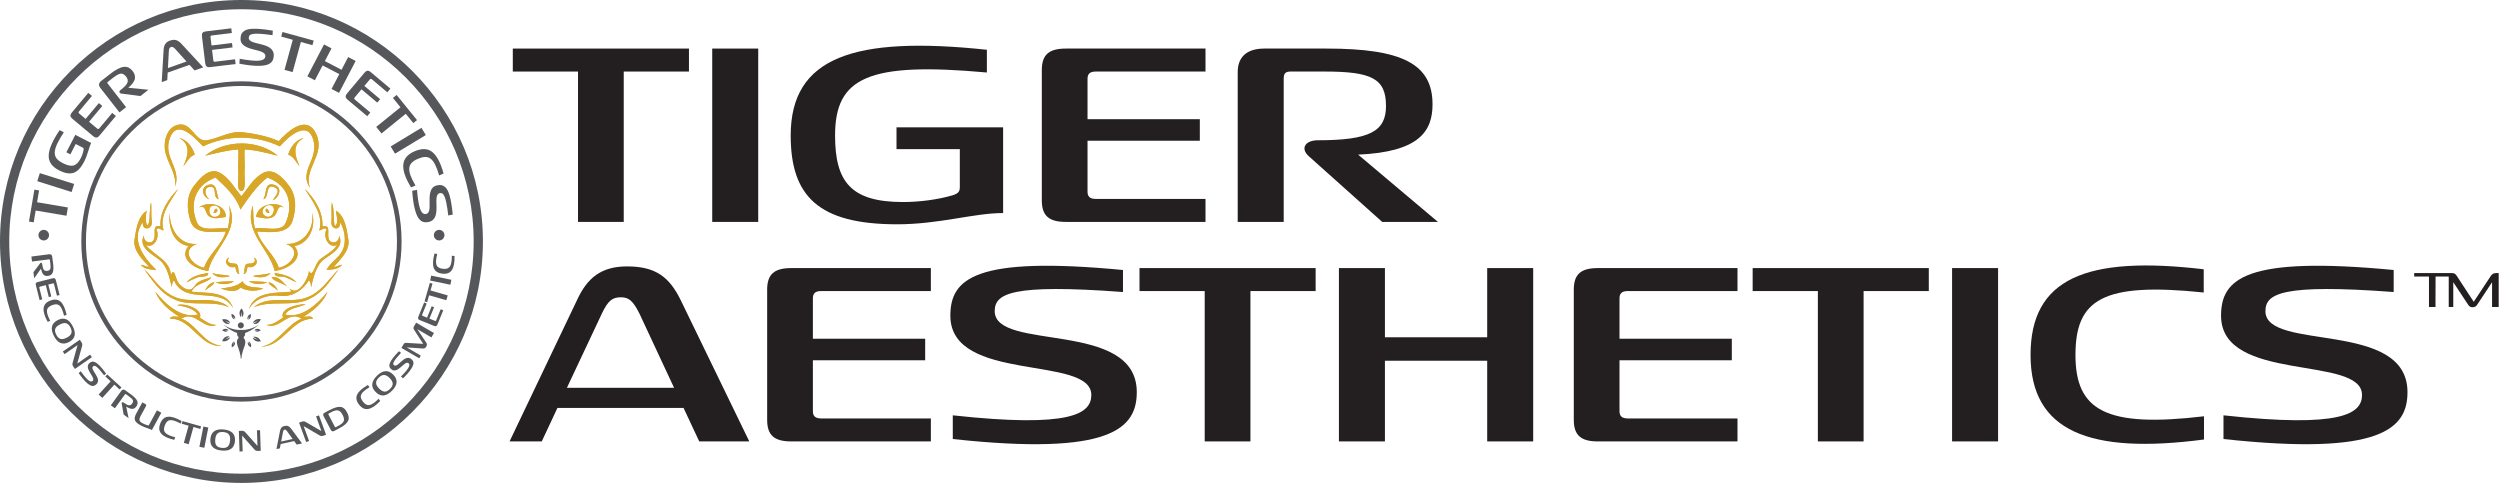 <?xml version="1.0" encoding="UTF-8"?>
<svg width="1161px" height="225px" viewBox="0 0 1161 225" version="1.1" xmlns="http://www.w3.org/2000/svg" xmlns:xlink="http://www.w3.org/1999/xlink">
    <title>tiger aesthetics logo - 'cosmetic' circle - dark</title>
    <g id="Page-1" stroke="none" stroke-width="1" fill="none" fill-rule="evenodd">
        <g id="tiger-aesthetics-logo---'cosmetic'-circle---dark">
            <polygon id="Fill-1" fill="#231F20" points="268.43 33.227 238.145 33.227 238.145 22.555 319.949 22.555 319.949 33.227 289.664 33.227 289.664 103.055 268.43 103.055"></polygon>
            <polygon id="Fill-2" fill="#231F20" points="330.758 22.555 352.117 22.555 352.117 103.055 330.758 103.055"></polygon>
            <path d="M367.199,62.914 C367.199,26.555 396.48,16.551 458.305,23.109 L458.305,33.672 C403.266,28.668 387.809,35.898 387.809,62.914 C387.809,84.375 395.098,93.824 419.348,93.824 C427.016,93.824 435.434,92.715 442.344,90.711 C445.109,89.82 445.738,88.934 445.738,86.82 L445.738,69.25 L416.332,69.25 L416.332,59.137 L465.844,59.137 L465.844,98.941 C452.145,98.941 436.312,104.164 416.586,104.164 C380.02,104.164 367.199,91.047 367.199,62.914" id="Fill-3" fill="#231F20"></path>
            <path d="M483.816,93.047 L483.816,32.562 C483.816,25.445 487.082,22.555 495,22.555 L559.84,22.555 L559.84,33.227 L508.824,33.227 C506.059,33.227 505.051,34.453 505.051,36.562 L505.051,55.355 L557.199,55.355 L557.199,65.359 L505.051,65.359 L505.051,89.043 C505.051,91.156 506.059,92.379 508.824,92.379 L559.84,92.379 L559.84,103.055 L495,103.055 C487.082,103.055 483.816,100.164 483.816,93.047" id="Fill-4" fill="#231F20"></path>
            <path d="M587.109,22.555 L616.133,22.555 C651.32,22.555 665.27,29.781 665.27,48.461 C665.27,61.023 658.984,70.586 630.715,71.809 L667.781,103.055 L641.898,103.055 L607.844,72.586 C603.695,68.918 606.211,65.137 611.988,65.137 C636.242,65.137 643.656,60.914 643.656,49.238 C643.656,36.453 636.996,33.227 615.133,33.227 L599.301,33.227 C596.66,33.227 596.156,34.453 596.156,36.562 L596.156,103.055 L574.793,103.055 L574.793,33.449 C574.793,26.445 579.066,22.555 587.109,22.555" id="Fill-5" fill="#231F20"></path>
            <path d="M313.035,180.09 L296.953,145.621 C293.938,139.617 291.926,138.059 288.41,138.059 C284.512,138.059 282.504,139.395 279.613,145.398 L263.277,180.09 L313.035,180.09 Z M291.176,123.715 C304.617,123.715 310.902,128.719 316.18,139.504 L347.969,204.996 L324.723,204.996 L317.434,189.43 L258.879,189.43 L251.59,204.996 L236.637,204.996 L268.055,139.172 C272.703,129.164 279.109,123.715 291.176,123.715 L291.176,123.715 Z" id="Fill-6" fill="#231F20"></path>
            <path d="M356.27,194.988 L356.27,134.5 C356.27,127.387 359.535,124.496 367.453,124.496 L432.293,124.496 L432.293,135.168 L381.277,135.168 C378.512,135.168 377.504,136.391 377.504,138.504 L377.504,157.297 L429.652,157.297 L429.652,167.301 L377.504,167.301 L377.504,190.984 C377.504,193.098 378.512,194.32 381.277,194.32 L432.293,194.32 L432.293,204.996 L367.453,204.996 C359.535,204.996 356.27,202.102 356.27,194.988" id="Fill-7" fill="#231F20"></path>
            <path d="M506.809,183.426 C506.809,164.746 441.344,178.086 441.344,146.621 C441.344,129.387 452.777,118.824 521.512,125.387 L521.512,135.613 C469.363,131.723 461.949,136.391 461.949,144.508 C461.949,163.41 527.922,148.289 527.922,182.09 C527.922,198.766 516.234,211.887 442.473,203.883 L442.473,192.875 C497.387,198.879 506.809,192.098 506.809,183.426" id="Fill-8" fill="#231F20"></path>
            <polygon id="Fill-9" fill="#231F20" points="559.465 135.168 529.184 135.168 529.184 124.496 610.984 124.496 610.984 135.168 580.703 135.168 580.703 204.996 559.465 204.996"></polygon>
            <polygon id="Fill-10" fill="#231F20" points="621.797 124.496 643.156 124.496 643.156 156.629 690.656 156.629 690.656 124.496 712.016 124.496 712.016 204.996 690.656 204.996 690.656 167.523 643.156 167.523 643.156 204.996 621.797 204.996"></polygon>
            <path d="M730.871,194.988 L730.871,134.5 C730.871,127.387 734.137,124.496 742.051,124.496 L806.891,124.496 L806.891,135.168 L755.875,135.168 C753.109,135.168 752.102,136.391 752.102,138.504 L752.102,157.297 L804.254,157.297 L804.254,167.301 L752.102,167.301 L752.102,190.984 C752.102,193.098 753.109,194.32 755.875,194.32 L806.891,194.32 L806.891,204.996 L742.051,204.996 C734.137,204.996 730.871,202.102 730.871,194.988" id="Fill-11" fill="#231F20"></path>
            <polygon id="Fill-12" fill="#231F20" points="844.215 135.168 813.934 135.168 813.934 124.496 895.734 124.496 895.734 135.168 865.453 135.168 865.453 204.996 844.215 204.996"></polygon>
            <polygon id="Fill-13" fill="#231F20" points="906.547 124.492 927.906 124.492 927.906 204.992 906.547 204.992"></polygon>
            <path d="M942.988,164.855 C942.988,129.387 968.625,118.602 1023.41,125.051 L1023.41,135.836 C976.414,130.945 963.848,139.059 963.848,164.855 C963.848,190.539 977.797,198.766 1023.539,193.32 L1023.539,204.105 C970.258,211.109 942.988,200.324 942.988,164.855" id="Fill-14" fill="#231F20"></path>
            <path d="M1096.922,183.426 C1096.922,164.746 1031.457,178.086 1031.457,146.621 C1031.457,129.387 1042.891,118.824 1111.625,125.387 L1111.625,135.613 C1059.477,131.723 1052.066,136.391 1052.066,144.508 C1052.066,163.41 1118.035,148.289 1118.035,182.09 C1118.035,198.766 1106.348,211.887 1032.586,203.883 L1032.586,192.875 C1087.5,198.879 1096.922,192.098 1096.922,183.426" id="Fill-15" fill="#231F20"></path>
            <path d="M1146.156,141.441 L1139.301,131.059 L1139.301,142.57 L1137.191,142.57 L1137.191,128.414 L1131.086,128.414 L1131.043,142.57 L1128.012,142.57 L1128.012,128.414 L1121.152,128.414 L1121.152,126.82 L1138.688,126.82 C1139.828,126.82 1140.312,127.207 1140.883,128.062 L1148.793,140.156 L1156.789,128.062 C1157.402,127.168 1158.152,126.82 1159.25,126.82 L1160.391,126.82 L1160.391,142.57 L1157.316,142.57 L1157.316,131.059 L1150.461,141.441 C1149.891,142.336 1149.23,142.684 1148.266,142.684 C1147.254,142.684 1146.73,142.336 1146.156,141.441" id="Fill-16" fill="#231F20"></path>
            <path d="M111.871,147.332 C111.871,147.332 110.27,145.422 112.125,143.223 C112.125,143.223 114.141,145.336 112.355,147.332 L112.164,144.754 L111.871,147.332 Z" id="Fill-17" fill="#55575A"></path>
            <path d="M106.695,150.445 C106.695,150.445 104.27,151.023 103.133,148.379 C103.133,148.379 105.926,147.516 106.914,150.008 L104.523,149.027 L106.695,150.445 Z" id="Fill-18" fill="#55575A"></path>
            <path d="M106.875,156.645 C106.875,156.645 106,158.98 103.176,158.445 C103.176,158.445 104.016,155.648 106.633,156.223 L104.488,157.66 L106.875,156.645 Z" id="Fill-19" fill="#55575A"></path>
            <path d="M117.383,149.996 C117.383,149.996 118.266,147.66 121.086,148.207 C121.086,148.207 120.234,150.996 117.617,150.418 L119.77,148.988 L117.383,149.996 Z" id="Fill-20" fill="#55575A"></path>
            <path d="M117.555,156.422 C117.555,156.422 119.977,155.828 121.129,158.465 C121.129,158.465 118.344,159.344 117.34,156.855 L119.738,157.82 L117.555,156.422 Z" id="Fill-21" fill="#55575A"></path>
            <path d="M114.91,148.348 C114.91,148.348 114.512,146.609 116.406,145.812 C116.406,145.812 117.008,147.816 115.223,148.508 L115.934,146.801 L114.91,148.348 Z" id="Fill-22" fill="#55575A"></path>
            <path d="M108.887,148.359 C108.887,148.359 107.207,147.762 107.551,145.738 C107.551,145.738 109.562,146.301 109.188,148.18 L108.129,146.668 L108.887,148.359 Z" id="Fill-23" fill="#55575A"></path>
            <path d="M118.148,153.164 C118.148,153.164 119.52,152.016 121.09,153.344 C121.09,153.344 119.578,154.789 118.148,153.508 L119.992,153.371 L118.148,153.164 Z" id="Fill-24" fill="#55575A"></path>
            <path d="M106.109,153.164 C106.109,153.164 104.742,152.016 103.172,153.344 C103.172,153.344 104.684,154.789 106.109,153.508 L104.27,153.371 L106.109,153.164 Z" id="Fill-25" fill="#55575A"></path>
            <path d="M115.469,158.543 C115.469,158.543 117.078,159.316 116.512,161.293 C116.512,161.293 114.578,160.512 115.152,158.684 L116.039,160.305 L115.469,158.543 Z" id="Fill-26" fill="#55575A"></path>
            <path d="M108.738,158.543 C108.738,158.543 107.133,159.316 107.695,161.293 C107.695,161.293 109.633,160.512 109.055,158.684 L108.168,160.305 L108.738,158.543 Z" id="Fill-27" fill="#55575A"></path>
            <path d="M113.25,151.109 C113.25,151.887 112.617,152.512 111.844,152.512 C111.066,152.512 110.438,151.887 110.438,151.109 C110.438,150.328 111.066,149.703 111.844,149.703 C112.617,149.703 113.25,150.328 113.25,151.109" id="Fill-28" fill="#55575A"></path>
            <path d="M113.25,157.133 C113.113,157 113.25,156.363 113.25,156.363 C114.09,155.863 113.789,154.648 113.789,154.648 C117.195,153.488 120.195,150.793 120.195,150.793 C115.789,153.695 111.969,153.195 111.969,153.195 C111.969,153.195 108.148,153.695 103.742,150.793 C103.742,150.793 106.742,153.488 110.148,154.648 C110.148,154.648 109.852,155.863 110.691,156.363 C110.691,156.363 110.828,157 110.691,157.133 C110.555,157.27 109.234,158.188 110.691,161.594 C110.691,161.594 111.84,164.594 111.777,166.484 L112.16,166.484 C112.098,164.594 113.25,161.594 113.25,161.594 C114.707,158.188 113.383,157.27 113.25,157.133" id="Fill-29" fill="#55575A"></path>
            <path d="M112.133,186.504 C71.125,186.504 37.766,153.141 37.766,112.137 C37.766,71.129 71.125,37.766 112.133,37.766 C153.137,37.766 186.5,71.129 186.5,112.137 C186.5,153.141 153.137,186.504 112.133,186.504 M112.133,39.914 C72.309,39.914 39.91,72.312 39.91,112.137 C39.91,151.961 72.309,184.355 112.133,184.355 C151.957,184.355 184.355,151.961 184.355,112.137 C184.355,72.312 151.957,39.914 112.133,39.914" id="Fill-30" fill="#55575A"></path>
            <polygon id="Fill-31" fill="#55575A" points="30.867 100.191 16.57 97.766 15.641 103.246 13.457 102.879 15.973 88.062 18.156 88.43 17.223 93.918 31.52 96.348"></polygon>
            <polygon id="Fill-32" fill="#55575A" points="33.254 89.176 17.312 84.141 18.496 80.402 34.434 85.438"></polygon>
            <path d="M34.141,80.266 C32.305,80.852 30.039,80.465 27.391,79.105 C24.082,77.406 22.496,75.086 22.613,72.133 C22.727,69.184 24.422,65.277 27.688,60.438 L29.637,61.441 C24.07,69.949 24.129,73.172 29.121,75.738 C31.152,76.781 32.82,77.172 34.094,76.867 C35.367,76.559 36.484,75.445 37.477,73.516 C38.164,72.18 38.625,70.832 38.832,69.465 C38.891,68.945 38.809,68.746 38.398,68.539 L35.156,66.871 L32.688,71.676 L30.816,70.715 L34.973,62.625 L42.324,66.402 C41.984,67.062 41.531,68.355 40.941,70.312 C40.332,72.254 39.746,73.797 39.156,74.949 C37.648,77.887 35.984,79.652 34.141,80.266" id="Fill-33" fill="#55575A"></path>
            <path d="M46.176,62.992 C45.242,64.109 44.398,64.184 43.266,63.234 L33.629,55.176 C32.5,54.23 32.426,53.383 33.355,52.266 L41,43.129 L42.699,44.551 L36.688,51.738 C36.391,52.094 36.418,52.422 36.77,52.715 L39.766,55.219 L45.914,47.871 L47.508,49.203 L41.359,56.555 L45.129,59.711 C45.484,60.008 45.812,59.977 46.105,59.621 L52.121,52.434 L53.82,53.855 L46.176,62.992 Z" id="Fill-34" fill="#55575A"></path>
            <path d="M55.469,52.195 L46.582,40.793 C45.688,39.648 45.809,38.527 46.973,37.617 L51.18,34.34 C53.727,32.355 55.805,31.262 57.41,31.062 C59.016,30.832 60.414,31.5 61.609,33.031 C62.473,34.141 62.812,35.105 62.672,36.387 C62.516,37.648 61.496,39.117 59.582,40.762 L68.945,41.684 L65.191,44.613 L56.367,43.469 C55.316,43.324 55.16,42.449 56.016,41.781 C57.746,40.434 58.805,39.312 59.164,38.418 C59.539,37.512 59.324,36.566 58.574,35.602 C57.766,34.562 56.934,34.102 56.082,34.203 C55.23,34.281 54,34.949 52.398,36.203 L50.105,37.992 C49.738,38.273 49.777,38.508 50.074,38.895 L58.562,49.781 L55.469,52.195 Z" id="Fill-35" fill="#55575A"></path>
            <path d="M90.352,32.715 L88.008,30.121 L77.871,33.711 L77.688,37.203 L75.098,38.121 L75.973,23.312 C76.09,20.941 76.902,19.578 78.906,18.867 C81.168,18.066 82.594,18.562 84.328,20.426 L94.375,31.289 L90.352,32.715 Z M77.984,31.613 L86.598,28.559 L81.422,22.801 C80.492,21.836 80.027,21.633 79.418,21.844 C78.723,22.094 78.504,22.516 78.406,23.82 L77.984,31.613 Z" id="Fill-36" fill="#55575A"></path>
            <path d="M97.59,31.168 C96.148,31.344 95.48,30.82 95.301,29.355 L93.785,16.887 C93.605,15.418 94.129,14.75 95.574,14.574 L107.398,13.137 L107.668,15.34 L98.359,16.469 C97.906,16.523 97.703,16.781 97.758,17.238 L98.227,21.117 L107.742,19.957 L107.992,22.023 L98.48,23.176 L99.07,28.059 C99.129,28.52 99.387,28.723 99.844,28.66 L109.148,27.531 L109.418,29.73 L97.59,31.168 Z" id="Fill-37" fill="#55575A"></path>
            <path d="M111.316,27.293 C115.184,28.027 118.102,28.277 119.797,28.199 C122.465,28.07 123.172,27.164 123.238,26.082 C123.344,24.469 121.188,23.801 118.68,23.223 C115.355,22.367 111.457,21.406 111.715,17.695 C111.816,16.129 112.199,15.156 113.48,14.312 C115.34,13.09 119.184,13.008 126.695,14.223 L126.562,16.344 C117.051,14.953 115.629,15.789 115.523,17.496 C115.277,21.414 127.574,19.02 127.129,26.051 C126.973,27.82 126.418,29.219 124.098,30.066 C121.879,30.781 117.848,30.875 111.176,29.578 L111.316,27.293 Z" id="Fill-38" fill="#55575A"></path>
            <polygon id="Fill-39" fill="#55575A" points="132.125 32.457 135.965 18.477 130.598 17 131.188 14.863 145.68 18.848 145.094 20.984 139.727 19.508 135.887 33.488"></polygon>
            <polygon id="Fill-40" fill="#55575A" points="142.742 35.465 150.473 20.645 153.953 22.461 150.871 28.375 158.605 32.414 161.688 26.496 165.168 28.312 157.438 43.133 153.961 41.316 157.559 34.418 149.824 30.383 146.223 37.281"></polygon>
            <path d="M161.422,46.293 C160.312,45.355 160.238,44.512 161.188,43.379 L169.273,33.766 C170.223,32.633 171.07,32.562 172.18,33.496 L181.297,41.164 L179.871,42.863 L172.699,36.828 C172.344,36.531 172.02,36.559 171.723,36.914 L169.211,39.898 L176.543,46.066 L175.207,47.656 L167.875,41.488 L164.707,45.254 C164.414,45.605 164.441,45.934 164.793,46.23 L171.969,52.262 L170.539,53.957 L161.422,46.293 Z" id="Fill-41" fill="#55575A"></path>
            <polygon id="Fill-42" fill="#55575A" points="174.715 58.941 185.977 49.816 182.473 45.492 184.195 44.098 193.66 55.773 191.938 57.168 188.434 52.844 177.172 61.973"></polygon>
            <polygon id="Fill-43" fill="#55575A" points="181.414 68.012 195.719 59.355 197.75 62.715 183.445 71.367"></polygon>
            <path d="M190.895,87.027 C185.641,78.426 185.965,73.043 192.617,70.219 C195.957,68.805 198.691,68.922 200.785,70.617 C202.887,72.312 204.625,75.637 206,80.594 L203.938,81.469 C201.5,73.125 199.047,71.656 194.113,73.746 C189.184,75.844 188.664,78.871 192.957,86.152 L190.895,87.027 Z" id="Fill-44" fill="#55575A"></path>
            <path d="M193.664,88.16 C193.949,92.078 194.461,94.973 194.969,96.586 C195.785,99.133 196.844,99.578 197.906,99.367 C199.492,99.051 199.578,96.797 199.492,94.227 C199.465,90.793 199.391,86.781 203.039,86.074 C204.578,85.766 205.617,85.891 206.762,86.91 C208.426,88.387 209.492,92.082 210.254,99.652 L208.168,100.07 C207.059,90.52 205.887,89.367 204.211,89.699 C200.367,90.469 205.844,101.738 198.934,103.117 C197.184,103.422 195.691,103.25 194.273,101.223 C193.008,99.266 191.883,95.395 191.418,88.609 L193.664,88.16 Z" id="Fill-45" fill="#55575A"></path>
            <path d="M112.133,224.27 C50.301,224.27 0,173.965 0,112.137 C0,50.305 50.301,0 112.133,0 C173.961,0 224.266,50.305 224.266,112.137 C224.266,173.965 173.961,224.27 112.133,224.27 M112.133,4.297 C52.672,4.297 4.293,52.676 4.293,112.137 C4.293,171.598 52.672,219.973 112.133,219.973 C171.594,219.973 219.973,171.598 219.973,112.137 C219.973,52.676 171.594,4.297 112.133,4.297" id="Fill-46" fill="#55575A"></path>
            <path d="M22.008,107.418 C22.996,108.348 23.043,109.902 22.113,110.891 C21.18,111.883 19.621,111.93 18.633,110.996 C17.648,110.062 17.602,108.508 18.527,107.52 C19.461,106.531 21.02,106.484 22.008,107.418" id="Fill-47" fill="#55575A"></path>
            <path d="M202.254,107.418 C201.266,108.348 201.223,109.902 202.148,110.891 C203.082,111.883 204.641,111.93 205.629,110.996 C206.617,110.062 206.664,108.508 205.73,107.52 C204.801,106.531 203.242,106.484 202.254,107.418" id="Fill-48" fill="#55575A"></path>
            <path d="M143.949,87.25 C140.832,78.387 151.141,71.988 146.984,62.52 C142.836,53.039 134.246,60.27 129.484,65.555 C124.266,63.207 118.102,62.055 112.465,61.383 C106.828,60.719 101,64.523 95.852,65.172 C93.301,65.496 91.617,63.5 89.852,61.496 C88.051,59.453 86.172,57.414 83.203,57.84 C77.336,58.695 75.52,66.156 76.945,71.336 C78.363,76.52 82.176,81.469 81.277,86.766 C84.449,78.184 75.516,73.047 78.879,64.121 C82.242,55.191 89.867,63.328 94.293,67.965 C105.504,62.57 118.762,62.625 129.969,67.965 C134.387,62.918 142.855,55.746 145.5,64.969 C148.148,74.188 138.602,79.359 143.949,87.25" id="Fill-49" fill="#D9A728"></path>
            <path d="M90.438,71.82 C89.473,68.473 86.824,64.746 83.203,64.109 C88.773,66.918 87.336,72.641 85.133,77.125 C86.82,75.48 87.824,72.637 90.438,71.82" id="Fill-50" fill="#D9A728"></path>
            <path d="M141.059,64.109 C137.441,64.73 134.801,68.473 133.824,71.82 C136.41,72.617 137.457,75.457 139.129,77.125 C136.945,72.617 135.453,66.957 141.059,64.109" id="Fill-51" fill="#D9A728"></path>
            <path d="M129.004,72.305 C119.684,64.684 104.695,64.766 95.258,72.305 C100.375,71.199 105.363,69.676 110.684,69.41 C110.898,71.895 110.402,77.887 110.684,80.02 C110.969,82.148 109.512,88.75 112.09,88.656 C114.672,88.559 113.316,81.641 113.578,79.535 C113.836,77.434 113.379,71.828 113.578,69.41 C118.918,69.625 123.941,71.098 129.004,72.305" id="Fill-52" fill="#D9A728"></path>
            <path d="M112.133,91.105 C109.012,87.652 106.484,82.418 101.887,80.137 C97.281,77.859 93.066,82.27 89.832,86.648 C86.609,91.027 86.539,97.191 88.613,103.055 C90.688,108.91 98.887,107.758 104.898,107.496 C103.023,113.887 96.742,118.168 94.773,124.371 C89.262,123.32 83.66,116.184 91.402,113.281 C83.242,113.91 78.609,106.156 78.867,98.82 C78.016,105.332 80.387,113.07 87.543,114.246 C82.453,120.465 91.438,125.336 96.703,125.816 C98.93,115.652 111.852,107.277 106.348,95.445 C107.242,98.996 106.441,102.551 105.863,106.051 C104.52,105.871 102.836,105.977 101.094,106.086 C97.156,106.328 92.914,106.566 91.555,103.484 C89.598,99.039 89.328,94.043 91.258,89.996 C93.18,85.941 96.285,83.977 100.078,82.426 C104.641,86.637 109.836,91.395 111.648,97.371 C114.945,92.527 119.004,86.441 124.184,82.426 C127.992,83.918 131.391,86.238 133.191,90.289 C135,94.34 134.582,99.605 132.523,103.785 C131.145,106.594 127.16,106.336 123.406,106.074 C121.57,105.945 119.793,105.82 118.398,106.051 C117.449,102.609 117.715,98.562 117.434,95.445 C113.051,107.719 125.129,115.551 127.559,125.816 C132.84,125.324 141.805,120.477 136.719,114.246 C143.68,113.199 146.863,104.883 144.914,98.82 C146.203,106.598 140.621,113.746 132.859,113.281 C140.559,116.156 135.059,123.32 129.488,124.371 C127.535,118.203 121.238,113.883 119.363,107.496 C125.535,107.914 133.793,108.781 135.789,102.711 C137.781,96.637 137.598,90.801 134.27,86.324 C130.941,81.848 126.652,77.887 122.109,80.355 C117.562,82.824 115.246,87.387 112.133,91.105" id="Fill-53" fill="#D9A728"></path>
            <path d="M101.523,92.551 C100.445,89.781 100.879,84.562 96.742,85.84 C92.602,87.113 94.27,91.621 97.188,92.551 C95.195,91.02 94.23,87 97.664,86.77 C101.098,86.543 98.52,91.66 101.523,92.551" id="Fill-54" fill="#D9A728"></path>
            <path d="M126.594,93.035 C129.508,91.969 131.637,86.949 127.113,85.766 C122.59,84.59 124.039,90.059 122.254,92.551 C125.191,92.031 123.035,85.48 127.035,86.805 C131.035,88.133 127.742,91.223 126.594,93.035" id="Fill-55" fill="#D9A728"></path>
            <path d="M82.723,87.73 C78.262,92.332 74.094,98.289 74.527,105.086 C70.445,104.25 72.414,108.059 71.617,110.855 C70.824,113.664 66.656,112.941 66.812,109.426 C64.242,114.469 69.727,117.562 73.684,120.395 C77.641,123.223 78.793,129.336 79.828,133.531 C79.738,132.324 80.07,130.965 80.793,130.156 C85.949,142.195 102.453,132.301 108.273,143.172 C105.59,134.855 95.848,136.285 88.988,135.457 C90.441,131.352 96.66,131.566 98.148,128.711 C95.344,129.871 92.27,129.879 90.293,132.906 C88.32,135.926 85.43,134.098 83.324,131.965 C81.223,129.828 81.254,123.625 79.348,127.746 C79,120.691 71.273,118.543 67.777,113.766 C71.809,115.641 74.422,109.668 72.598,106.531 C73.844,105.344 74.777,106.895 75.973,107.016 C73.762,99.688 79.348,93.477 82.723,87.73" id="Fill-56" fill="#D9A728"></path>
            <path d="M149.734,105.086 C150.121,98.375 145.953,91.941 141.539,87.73 C145.129,93.453 150.363,99.758 148.289,107.016 C149.496,106.996 150.438,105.242 151.664,106.531 C149.836,109.664 152.465,115.637 156.484,113.766 C154.914,116.629 151.152,118.41 148.648,120.395 C146.152,122.379 145.367,129.391 143.469,125.816 C143.508,128.406 139.727,135.695 136.273,134.938 C132.824,134.18 130.684,127.809 126.113,128.711 C127.633,131.59 133.797,131.336 135.273,135.461 C127.984,136.16 118.359,135.102 115.504,143.656 C118.277,138.637 124.25,136.688 129.969,137.387 C135.688,138.086 140.676,134.777 143.469,130.156 C144.266,130.926 144.469,132.352 144.43,133.531 C145.449,129.293 146.73,122.93 150.82,120.152 C154.906,117.375 159.879,114.41 157.449,109.426 C157.672,113.254 152.934,113.539 152.523,110.496 C152.105,107.453 153.555,104.43 149.734,105.086" id="Fill-57" fill="#D9A728"></path>
            <path d="M69.707,97.371 C69.594,99.414 69.805,101.438 69.223,103.156 C67.754,107.824 67.27,99.465 68.262,97.855 C64.098,100.25 63.215,106.418 62.473,111.355 C61.738,116.285 66.117,120.496 69.223,123.891 C67.812,123.992 66.703,123.055 65.367,122.926 C66.906,125.062 70.09,125.191 72.598,125.336 C66.59,119.574 60.453,111.242 66.332,103.156 C65.926,107.695 70.965,106.367 70.512,103 C70.051,99.641 70.457,96.891 70.188,93.996 C69.762,95.117 69.773,96.152 69.707,97.371" id="Fill-58" fill="#D9A728"></path>
            <path d="M154.074,94 C153.777,96.926 154.148,99.984 153.914,103.316 C153.684,106.641 158.285,107.375 157.93,103.156 C160.184,106.812 160.992,112.441 159.039,116.32 C157.09,120.199 153.324,121.836 151.664,125.336 C154.195,125.191 157.336,125.059 158.895,122.926 C157.535,123.043 156.441,124.004 155.039,123.887 C158.043,120.469 162.547,116.293 161.789,111.355 C161.027,106.418 160.172,100.238 156,97.855 C156.16,100.062 157.551,103.465 155.52,105.086 C154.488,101.547 155.5,97.438 154.074,94" id="Fill-59" fill="#D9A728"></path>
            <path d="M104.898,100.746 C104.996,94.609 96.062,93.312 92.363,96.41 C95.984,94.723 94.898,99.184 97.332,100.598 C99.77,102.012 102.309,101.062 104.898,100.746 M99.113,95.445 C102.191,95.082 103.91,99.664 100.449,100.633 C96.992,101.609 95.941,95.82 99.113,95.445" id="Fill-60" fill="#D9A728"></path>
            <path d="M131.898,96.41 C127.871,93.195 119.746,94.824 118.879,100.746 C121.625,100.965 124.461,102.211 126.953,100.625 C129.449,99.043 128.238,94.789 131.898,96.41 M126.113,95.445 C128.617,96.586 126.398,102.219 123.184,100.301 C119.965,98.379 123.496,94.254 126.113,95.445" id="Fill-61" fill="#D9A728"></path>
            <path d="M100.562,96.891 C99.504,97.031 99.66,97.957 99.113,98.82 C100.324,99.203 101.66,97.91 100.562,96.891" id="Fill-62" fill="#D9A728"></path>
            <path d="M125.148,98.82 C124.66,97.879 124.645,97.027 123.703,96.891 C122.699,97.934 123.875,99.207 125.148,98.82" id="Fill-63" fill="#D9A728"></path>
            <path d="M69.223,103.156 C69.805,101.438 69.594,99.414 69.707,97.375 C69.449,98.938 69.559,101.352 69.223,103.156" id="Fill-64" fill="#D9A728"></path>
            <path d="M106.348,119.551 C103.164,121.355 106.266,125.09 109.238,123.887 C109.66,125.031 109.66,127.176 111.168,127.262 C110.371,126.223 111.223,122.648 109.238,122.441 C107.258,122.234 104.801,122.344 106.348,119.551" id="Fill-65" fill="#D9A728"></path>
            <path d="M115.023,123.887 C118,125.059 121.098,121.375 117.918,119.551 C119.379,122.262 117.094,122.328 115.062,122.48 C113.031,122.629 113.895,126.195 113.094,127.262 C114.676,127.176 114.559,125.008 115.023,123.887" id="Fill-66" fill="#D9A728"></path>
            <path d="M106.348,142.691 C102.555,139.258 97.363,139.301 92.223,139.344 C88.727,139.375 85.25,139.402 82.254,138.344 C74.844,135.715 71.996,129.789 66.812,124.852 C71.27,130.844 74.422,136.301 81.723,139.352 C89.023,142.402 98.91,139.34 106.348,142.691" id="Fill-67" fill="#D9A728"></path>
            <path d="M157.449,124.852 C152.383,129.832 149.098,136.047 141.645,138.457 C138.691,139.414 135.352,139.383 131.996,139.348 C126.895,139.293 121.754,139.238 117.914,142.691 C125.383,139.34 135.617,142.445 142.875,139.203 C150.129,135.965 152.934,130.863 157.449,124.852" id="Fill-68" fill="#D9A728"></path>
            <path d="M96.703,126.781 C93.094,127.316 89.055,128.23 86.578,131.121 C88.188,130.332 89.891,129.59 91.559,128.867 C93.223,128.145 96.766,129.051 96.703,126.781" id="Fill-69" fill="#D9A728"></path>
            <path d="M106.828,128.227 C104.414,127.418 101.18,127.789 98.633,126.781 C100.395,129.254 104.211,129.016 106.828,128.227" id="Fill-70" fill="#D9A728"></path>
            <path d="M125.629,126.781 C123.043,127.766 119.902,127.445 117.434,128.227 C120.07,129.012 123.844,129.254 125.629,126.781" id="Fill-71" fill="#D9A728"></path>
            <path d="M137.684,131.121 C135.234,128.234 131.141,127.316 127.559,126.781 C127.496,129.156 131.078,128.07 132.758,128.812 C134.426,129.566 136.059,130.375 137.684,131.121" id="Fill-72" fill="#D9A728"></path>
            <path d="M108.758,130.637 C106.316,130.676 102.691,130.672 100.078,131.121 C102.973,132.305 106.105,132.211 108.758,130.637" id="Fill-73" fill="#D9A728"></path>
            <path d="M124.184,131.121 C121.598,130.633 117.957,130.715 115.504,130.637 C118.164,132.203 121.309,132.316 124.184,131.121" id="Fill-74" fill="#D9A728"></path>
            <path d="M112.613,130.637 C109.832,133.316 105.906,133.477 102.488,134.012 C105.234,134.816 109.527,136.219 111.648,133.531 C114.848,135.281 118.879,135.48 122.254,134.012 C119.246,133.016 114.574,134.238 112.613,130.637" id="Fill-75" fill="#D9A728"></path>
            <path d="M99.598,131.121 C97.652,131.129 95.855,133.309 95.258,134.977 C96.543,133.559 98.953,132.781 99.598,131.121" id="Fill-76" fill="#D9A728"></path>
            <path d="M129.004,134.977 C128.441,133.309 126.594,131.145 124.664,131.121 C125.305,132.844 127.703,133.484 129.004,134.977" id="Fill-77" fill="#D9A728"></path>
            <path d="M91.883,146.066 C84.109,148.086 76.73,141.16 72.117,135.457 C74.18,140.594 78.75,144.258 83.203,147.027 C81.801,147.305 79.574,146.305 78.867,147.992 C88.977,147.676 92.922,161.633 102.973,160.527 C94.594,160.098 91.289,150.359 84.168,147.992 C90.652,143.875 94.348,153.445 100.562,150.887 C97.566,150.953 95.211,149.086 92.848,147.512 C94.387,143.539 85.617,140.461 82.242,141.727 C85.66,142.348 89.695,143.008 91.883,146.066" id="Fill-78" fill="#D9A728"></path>
            <path d="M152.145,135.457 C147.562,141.148 140.113,148.094 132.379,146.066 C134.469,142.715 139.035,142.836 142.02,141.242 C138.223,141.246 129.758,143.16 131.414,147.512 C129.07,149.062 126.676,150.973 123.699,150.887 C129.848,153.441 133.785,143.852 140.094,147.992 C133.105,150.66 129.27,159.672 121.289,161.008 C131.715,160.812 135.176,148.008 145.395,147.992 C144.711,146.289 142.461,147.297 141.059,147.027 C145.492,144.262 150.078,140.613 152.145,135.457" id="Fill-79" fill="#D9A728"></path>
            <path d="M143.949,87.25 C140.832,78.387 151.141,71.988 146.984,62.52 C142.836,53.039 134.246,60.27 129.484,65.555 C124.266,63.207 118.102,62.055 112.465,61.383 C106.828,60.719 101,64.523 95.852,65.172 C93.301,65.496 91.617,63.5 89.852,61.496 C88.051,59.453 86.172,57.414 83.203,57.84 C77.336,58.695 75.52,66.156 76.945,71.336 C78.363,76.52 82.176,81.469 81.277,86.766 C84.449,78.184 75.516,73.047 78.879,64.121 C82.242,55.191 89.867,63.328 94.293,67.965 C105.504,62.57 118.762,62.625 129.969,67.965 C134.387,62.918 142.855,55.746 145.5,64.969 C148.148,74.188 138.602,79.359 143.949,87.25" id="Fill-80" fill="#D9A728"></path>
            <path d="M83.203,64.109 C86.074,65.559 87.086,67.781 87.086,70.207 C87.09,72.488 86.199,74.949 85.133,77.125 C86.82,75.48 87.824,72.637 90.438,71.82 C89.473,68.473 86.824,64.746 83.203,64.109" id="Fill-81" fill="#D9A728"></path>
            <path d="M141.059,64.109 C137.441,64.73 134.801,68.473 133.824,71.82 C136.41,72.617 137.457,75.457 139.129,77.125 C138.066,74.938 137.172,72.48 137.168,70.199 C137.168,67.785 138.172,65.574 141.059,64.109" id="Fill-82" fill="#D9A728"></path>
            <path d="M129.004,72.305 C119.684,64.684 104.695,64.766 95.258,72.305 C100.375,71.199 105.363,69.676 110.684,69.41 C110.898,71.895 110.402,77.887 110.684,80.02 C110.969,82.148 109.512,88.75 112.09,88.656 C114.672,88.559 113.316,81.641 113.578,79.535 C113.836,77.434 113.379,71.828 113.578,69.41 C118.918,69.625 123.941,71.098 129.004,72.305" id="Fill-83" fill="#D9A728"></path>
            <path d="M112.133,91.105 C109.012,87.652 106.484,82.418 101.887,80.137 C97.281,77.859 93.066,82.27 89.832,86.648 C86.609,91.027 86.539,97.191 88.613,103.055 C90.688,108.91 98.887,107.758 104.898,107.496 C103.023,113.887 96.742,118.168 94.773,124.371 C89.262,123.32 83.66,116.184 91.402,113.281 C83.242,113.91 78.609,106.156 78.867,98.82 C78.016,105.332 80.387,113.07 87.543,114.246 C82.453,120.465 91.438,125.336 96.703,125.816 C98.93,115.652 111.852,107.277 106.348,95.445 C107.242,98.996 106.441,102.551 105.863,106.051 C104.52,105.871 102.836,105.977 101.094,106.086 C97.156,106.328 92.914,106.566 91.555,103.484 C89.598,99.039 89.328,94.043 91.258,89.996 C93.18,85.941 96.285,83.977 100.078,82.426 C104.641,86.637 109.836,91.395 111.648,97.371 C114.945,92.527 119.004,86.441 124.184,82.426 C127.992,83.918 131.391,86.238 133.191,90.289 C135,94.34 134.582,99.605 132.523,103.785 C131.145,106.594 127.16,106.336 123.406,106.074 C121.57,105.945 119.793,105.82 118.398,106.051 C117.449,102.609 117.715,98.562 117.434,95.445 C113.051,107.719 125.129,115.551 127.559,125.816 C132.84,125.324 141.805,120.477 136.719,114.246 C143.68,113.199 146.863,104.883 144.914,98.82 C146.203,106.598 140.621,113.746 132.859,113.281 C140.559,116.156 135.059,123.32 129.488,124.371 C127.535,118.203 121.238,113.883 119.363,107.496 C125.535,107.914 133.793,108.781 135.789,102.711 C137.781,96.637 137.598,90.801 134.27,86.324 C130.941,81.848 126.652,77.887 122.109,80.355 C117.562,82.824 115.246,87.387 112.133,91.105" id="Fill-84" fill="#D9A728"></path>
            <path d="M97.914,85.645 C97.57,85.645 97.18,85.703 96.742,85.84 C94.969,86.387 94.258,87.527 94.262,88.727 C94.262,90.32 95.52,92.02 97.184,92.551 C96.148,91.75 95.387,90.27 95.387,89.008 C95.391,87.852 96.023,86.879 97.664,86.77 C97.738,86.766 97.809,86.762 97.879,86.762 C100.988,86.762 98.586,91.68 101.523,92.551 C100.559,90.074 100.805,85.645 97.914,85.645" id="Fill-85" fill="#D9A728"></path>
            <path d="M125.973,85.605 C122.832,85.605 123.867,90.297 122.254,92.551 C124.922,92.078 123.391,86.629 126.082,86.629 C126.355,86.629 126.672,86.684 127.035,86.805 C128.461,87.281 128.961,87.977 128.961,88.758 C128.961,90.172 127.332,91.867 126.594,93.035 C128.297,92.41 129.727,90.441 129.727,88.676 C129.727,87.418 128.996,86.262 127.113,85.766 C126.684,85.656 126.305,85.605 125.973,85.605" id="Fill-86" fill="#D9A728"></path>
            <path d="M82.723,87.73 C78.473,92.117 74.492,97.723 74.496,104.113 C74.496,104.438 74.508,104.762 74.527,105.086 C74.137,105.004 73.805,104.969 73.516,104.969 C72.012,104.969 71.809,105.992 71.809,107.336 C71.809,107.828 71.836,108.359 71.836,108.902 C71.836,109.562 71.797,110.234 71.617,110.855 C71.289,112.023 70.379,112.578 69.434,112.578 C68.152,112.578 66.809,111.547 66.809,109.617 C66.809,109.555 66.809,109.488 66.812,109.426 C66.355,110.328 66.152,111.168 66.152,111.953 C66.156,115.566 70.434,118.07 73.684,120.395 C77.641,123.223 78.793,129.336 79.828,133.531 C79.82,133.398 79.816,133.266 79.816,133.129 C79.816,132.035 80.148,130.875 80.793,130.156 C85.949,142.195 102.453,132.301 108.273,143.172 C105.59,134.855 95.848,136.285 88.988,135.457 C90.441,131.352 96.66,131.566 98.148,128.711 C95.344,129.871 92.27,129.879 90.293,132.906 C89.547,134.047 88.668,134.5 87.746,134.5 C86.242,134.5 84.633,133.289 83.324,131.965 C81.727,130.34 81.363,126.363 80.441,126.363 C80.148,126.363 79.805,126.758 79.348,127.746 C79,120.691 71.273,118.543 67.777,113.766 C68.309,114.012 68.812,114.121 69.281,114.121 C71.613,114.121 73.191,111.43 73.191,108.93 C73.191,108.066 73.004,107.23 72.598,106.531 C72.941,106.207 73.262,106.086 73.562,106.086 C74.375,106.086 75.105,106.926 75.973,107.016 C75.625,105.855 75.469,104.727 75.469,103.617 C75.473,97.734 79.883,92.566 82.723,87.73" id="Fill-87" fill="#D9A728"></path>
            <path d="M141.539,87.73 C144.562,92.551 148.758,97.789 148.758,103.66 C148.758,104.754 148.613,105.871 148.289,107.016 C149.176,107 149.914,106.059 150.727,106.059 C151.027,106.059 151.332,106.188 151.664,106.531 C151.254,107.23 151.07,108.066 151.07,108.922 C151.07,111.422 152.652,114.121 154.98,114.121 C155.453,114.121 155.953,114.012 156.484,113.766 C154.914,116.625 151.152,118.41 148.648,120.395 C146.648,121.988 145.746,126.816 144.484,126.816 C144.176,126.816 143.844,126.52 143.469,125.816 L143.469,125.859 C143.469,128.355 140.07,134.992 136.785,134.992 C136.613,134.992 136.441,134.973 136.273,134.938 C135.617,134.793 135.008,134.445 134.414,133.98 C134.773,134.402 135.07,134.887 135.273,135.457 C127.984,136.16 118.359,135.102 115.504,143.656 C117.914,139.293 122.746,137.246 127.723,137.246 C128.473,137.246 129.223,137.293 129.969,137.387 C130.48,137.449 130.992,137.48 131.492,137.48 C136.566,137.48 140.93,134.363 143.469,130.156 C144.203,130.871 144.438,132.148 144.438,133.266 C144.438,133.355 144.438,133.441 144.434,133.531 C145.449,129.293 146.73,122.93 150.82,120.152 C154.16,117.883 158.094,115.488 158.09,111.965 C158.09,111.18 157.891,110.336 157.449,109.426 C157.453,109.516 157.457,109.605 157.457,109.691 C157.457,111.613 156.141,112.562 154.867,112.562 C153.773,112.562 152.707,111.867 152.523,110.496 C152.457,110.008 152.438,109.523 152.438,109.047 C152.438,108.457 152.465,107.887 152.465,107.371 C152.465,105.984 152.254,104.996 150.676,104.996 C150.402,104.996 150.094,105.023 149.734,105.086 C149.75,104.797 149.758,104.512 149.758,104.223 C149.762,97.828 145.762,91.758 141.539,87.73" id="Fill-88" fill="#D9A728"></path>
            <path d="M126.984,128.621 C126.703,128.621 126.41,128.648 126.113,128.707 C127.23,130.84 130.895,131.258 133.324,132.992 C131.453,131.121 129.641,128.621 126.984,128.621" id="Fill-89" fill="#D9A728"></path>
            <path d="M133.324,132.992 C133.688,133.355 134.047,133.688 134.418,133.98 C134.098,133.605 133.727,133.281 133.324,132.992" id="Fill-90" fill="#D9A728"></path>
            <path d="M69.707,97.371 C69.594,99.414 69.805,101.438 69.223,103.156 C67.754,107.824 67.27,99.465 68.262,97.855 C64.098,100.25 63.215,106.418 62.473,111.355 C61.738,116.285 66.117,120.496 69.223,123.891 C67.812,123.992 66.703,123.055 65.367,122.926 C66.906,125.062 70.09,125.191 72.598,125.336 C66.59,119.574 60.453,111.242 66.332,103.156 C65.926,107.695 70.965,106.367 70.512,103 C70.051,99.641 70.457,96.891 70.188,93.996 C69.762,95.117 69.773,96.152 69.707,97.371" id="Fill-91" fill="#D9A728"></path>
            <path d="M154.074,94 C153.777,96.926 154.148,99.984 153.914,103.316 C153.684,106.641 158.285,107.375 157.93,103.156 C160.184,106.812 160.992,112.441 159.039,116.32 C157.09,120.199 153.324,121.836 151.664,125.336 C154.195,125.191 157.336,125.059 158.895,122.926 C157.535,123.043 156.441,124.004 155.039,123.887 C158.043,120.469 162.547,116.293 161.789,111.355 C161.027,106.418 160.172,100.238 156,97.855 C156.16,100.062 157.551,103.465 155.52,105.086 C154.488,101.547 155.5,97.438 154.074,94" id="Fill-92" fill="#D9A728"></path>
            <path d="M118.879,100.746 C121.625,100.965 124.465,102.211 126.957,100.625 C129.453,99.043 128.238,94.789 131.898,96.41 C127.875,93.195 119.746,94.824 118.879,100.746 M123.184,100.301 C119.965,98.379 123.496,94.254 126.113,95.445 C128.621,96.586 126.398,102.223 123.184,100.301" id="Fill-93" fill="#D9A728"></path>
            <path d="M100.562,96.891 C99.504,97.031 99.66,97.957 99.113,98.82 C100.324,99.203 101.66,97.91 100.562,96.891" id="Fill-94" fill="#D9A728"></path>
            <path d="M125.148,98.82 C124.66,97.879 124.645,97.027 123.703,96.891 C122.699,97.934 123.875,99.207 125.148,98.82" id="Fill-95" fill="#D9A728"></path>
            <path d="M69.223,103.156 C69.805,101.438 69.594,99.414 69.707,97.375 C69.449,98.938 69.559,101.352 69.223,103.156" id="Fill-96" fill="#D9A728"></path>
            <path d="M106.348,119.551 C103.164,121.355 106.266,125.09 109.238,123.887 C109.66,125.031 109.66,127.176 111.168,127.262 C110.371,126.223 111.223,122.648 109.238,122.441 C107.258,122.234 104.801,122.344 106.348,119.551" id="Fill-97" fill="#D9A728"></path>
            <path d="M115.023,123.887 C118,125.059 121.098,121.375 117.918,119.551 C119.379,122.262 117.094,122.328 115.062,122.48 C113.031,122.629 113.895,126.195 113.094,127.262 C114.676,127.176 114.559,125.008 115.023,123.887" id="Fill-98" fill="#D9A728"></path>
            <path d="M66.812,124.852 C71.27,130.844 74.422,136.301 81.723,139.352 C89.027,142.402 98.914,139.34 106.348,142.691 C102.98,139.641 98.508,139.336 93.945,139.336 C93.371,139.336 92.797,139.34 92.223,139.344 C91.645,139.348 91.07,139.355 90.5,139.355 C87.594,139.355 84.758,139.23 82.25,138.34 C74.844,135.715 71.996,129.789 66.812,124.852" id="Fill-99" fill="#D9A728"></path>
            <path d="M157.449,124.852 C152.383,129.832 149.098,136.047 141.645,138.457 C139.246,139.234 136.59,139.359 133.879,139.359 C133.254,139.359 132.625,139.352 131.996,139.348 C131.371,139.34 130.742,139.332 130.113,139.332 C125.645,139.332 121.281,139.66 117.914,142.691 C125.383,139.34 135.617,142.445 142.875,139.203 C150.129,135.965 152.934,130.863 157.449,124.852" id="Fill-100" fill="#D9A728"></path>
            <path d="M96.703,126.781 C93.094,127.316 89.055,128.23 86.578,131.121 C88.188,130.332 89.891,129.59 91.559,128.867 C93.207,128.152 96.703,129.035 96.703,126.84 L96.703,126.781 Z" id="Fill-101" fill="#D9A728"></path>
            <path d="M106.828,128.227 C104.414,127.418 101.18,127.789 98.633,126.781 C100.395,129.254 104.211,129.016 106.828,128.227" id="Fill-102" fill="#D9A728"></path>
            <path d="M125.629,126.781 C123.043,127.766 119.902,127.445 117.434,128.227 C120.07,129.012 123.844,129.254 125.629,126.781" id="Fill-103" fill="#D9A728"></path>
            <path d="M127.559,126.781 L127.559,126.844 C127.559,129.137 131.098,128.078 132.758,128.812 C134.426,129.562 136.059,130.371 137.684,131.121 C135.234,128.234 131.141,127.316 127.559,126.781" id="Fill-104" fill="#D9A728"></path>
            <path d="M108.758,130.637 C106.316,130.676 102.691,130.672 100.078,131.121 C102.973,132.305 106.105,132.211 108.758,130.637" id="Fill-105" fill="#D9A728"></path>
            <path d="M124.184,131.121 C121.598,130.633 117.957,130.715 115.504,130.637 C118.164,132.203 121.309,132.316 124.184,131.121" id="Fill-106" fill="#D9A728"></path>
            <path d="M112.613,130.637 C109.832,133.316 105.906,133.477 102.488,134.012 C105.234,134.816 109.527,136.219 111.648,133.531 C114.848,135.281 118.879,135.48 122.254,134.012 C119.246,133.016 114.574,134.238 112.613,130.637" id="Fill-107" fill="#D9A728"></path>
            <path d="M99.598,131.121 C97.652,131.129 95.855,133.309 95.258,134.977 C96.543,133.559 98.953,132.781 99.598,131.121" id="Fill-108" fill="#D9A728"></path>
            <path d="M129.004,134.977 C128.441,133.309 126.594,131.145 124.664,131.121 C125.305,132.844 127.703,133.484 129.004,134.977" id="Fill-109" fill="#D9A728"></path>
            <path d="M91.883,146.066 C84.109,148.086 76.73,141.16 72.117,135.457 C74.18,140.594 78.75,144.258 83.203,147.027 C81.801,147.305 79.574,146.305 78.867,147.992 C88.977,147.676 92.922,161.633 102.973,160.527 C94.594,160.098 91.289,150.359 84.168,147.992 C90.652,143.875 94.348,153.445 100.562,150.887 C97.566,150.953 95.211,149.086 92.848,147.512 C94.387,143.539 85.617,140.461 82.242,141.727 C85.66,142.348 89.695,143.008 91.883,146.066" id="Fill-110" fill="#D9A728"></path>
            <path d="M152.145,135.457 C147.562,141.148 140.113,148.094 132.379,146.066 C134.469,142.715 139.035,142.836 142.02,141.242 C138.223,141.246 129.758,143.16 131.414,147.512 C129.07,149.062 126.676,150.973 123.699,150.887 C129.848,153.441 133.785,143.852 140.094,147.992 C133.105,150.66 129.27,159.672 121.289,161.008 C131.715,160.812 135.176,148.008 145.395,147.992 C144.711,146.289 142.461,147.297 141.059,147.027 C145.492,144.262 150.078,140.613 152.145,135.457" id="Fill-111" fill="#D9A728"></path>
            <path d="M92.363,96.41 C95.984,94.723 94.898,99.184 97.336,100.602 C99.773,102.012 102.309,101.062 104.898,100.746 C104.996,94.609 96.062,93.312 92.363,96.41 M100.449,100.633 C96.992,101.609 95.941,95.82 99.113,95.445 C102.195,95.082 103.906,99.664 100.449,100.633" id="Fill-112" fill="#D9A728"></path>
            <path d="M24.254,119.25 L24.656,122.402 C25.148,126.223 24.492,127.848 22.289,128.133 C20.805,128.324 19.59,127.789 19.047,124.738 L15.879,129.238 L15.516,126.426 L18.637,122.266 C19.012,121.758 19.492,121.973 19.574,122.602 C19.914,125.234 20.516,125.977 21.895,125.797 C23.402,125.602 23.691,124.832 23.383,122.457 L23.164,120.738 C23.125,120.449 22.973,120.414 22.727,120.445 L14.879,121.461 L14.578,119.141 L22.793,118.078 C23.621,117.973 24.141,118.375 24.254,119.25" id="Fill-113" fill="#55575A"></path>
            <path d="M17.512,130.98 L24.492,129.23 C25.312,129.023 25.734,129.285 25.945,130.129 L27.676,137.012 L26.445,137.324 L25.082,131.906 C25.008,131.613 24.84,131.539 24.598,131.602 L22.43,132.145 L23.82,137.684 L22.664,137.973 L21.273,132.438 L18.543,133.121 C18.297,133.184 18.184,133.324 18.258,133.617 L19.617,139.035 L18.387,139.344 L16.656,132.457 C16.445,131.617 16.691,131.188 17.512,130.98" id="Fill-114" fill="#55575A"></path>
            <path d="M23.449,139.566 C27.406,138.102 29.582,140.289 30.945,146.18 L29.742,146.625 C28.504,141.598 27.121,140.641 24.242,141.707 C21.375,142.77 20.988,144.539 23.332,149.012 L22.129,149.457 C19.324,144.277 19.492,141.031 23.449,139.566" id="Fill-115" fill="#55575A"></path>
            <path d="M26.117,155.426 C27.227,157.594 28.652,158.023 30.992,156.82 C33.301,155.637 33.793,154.191 32.707,152.074 C31.613,149.945 30.148,149.492 27.84,150.676 C25.488,151.883 25.012,153.27 26.117,155.426 M26.793,148.66 C29.746,147.145 32.07,148.195 33.777,151.527 C35.48,154.844 34.98,157.344 32.023,158.859 C29.047,160.387 26.746,159.355 25.02,155.984 C23.305,152.645 23.805,150.191 26.793,148.66" id="Fill-116" fill="#55575A"></path>
            <path d="M37.035,157.785 L37.812,158.902 C38.184,159.434 38.32,159.977 38.141,160.602 L35.887,168.828 L41.84,164.688 L42.664,165.871 L34.801,171.344 L34.039,170.25 C33.668,169.719 33.531,169.176 33.719,168.562 L36.023,160.246 L29.996,164.445 L29.172,163.258 L37.035,157.785 Z" id="Fill-117" fill="#55575A"></path>
            <path d="M43.039,176.902 C44.695,175.418 38.73,171.133 41.52,168.637 C43.047,167.27 44.82,167.363 49.254,173.496 L48.352,174.309 C44.887,169.742 43.934,169.508 43.211,170.152 C41.539,171.652 47.695,175.836 44.699,178.52 C43.223,179.844 41.207,179.93 36.527,173.273 L37.504,172.398 C40.98,177.359 42.273,177.59 43.039,176.902" id="Fill-118" fill="#55575A"></path>
            <polygon id="Fill-119" fill="#55575A" points="51.387 177.07 48.93 174.84 49.785 173.898 56.414 179.926 55.562 180.863 53.105 178.633 47.523 184.785 45.801 183.219"></polygon>
            <path d="M58.172,181.262 L60.746,183.121 C63.871,185.375 64.605,186.969 63.301,188.77 C62.426,189.98 61.203,190.5 58.609,188.805 L59.719,194.195 L57.422,192.535 L56.523,187.414 C56.41,186.793 56.898,186.59 57.41,186.961 C59.562,188.516 60.516,188.582 61.332,187.457 C62.223,186.227 61.855,185.488 59.914,184.086 L58.508,183.07 C58.273,182.902 58.145,182.988 57.996,183.191 L53.363,189.602 L51.465,188.234 L56.32,181.523 C56.809,180.848 57.457,180.746 58.172,181.262" id="Fill-120" fill="#55575A"></path>
            <path d="M63.332,191.941 L66.09,186.871 L67.492,187.633 C67.902,187.855 68.02,188.191 67.805,188.586 L65.445,192.922 C64.359,194.922 64.555,195.66 66.199,196.555 C66.926,196.949 68.039,197.402 68.641,197.535 C68.949,197.598 69.055,197.578 69.176,197.359 L72.871,190.559 L74.918,191.668 L70.543,199.715 C69.176,198.973 67.418,198.664 65.312,197.52 C62.352,195.91 61.879,194.613 63.332,191.941" id="Fill-121" fill="#55575A"></path>
            <path d="M74.426,196.684 C75.98,192.758 79.062,192.594 84.359,195.516 L83.891,196.707 C79.316,194.273 77.68,194.668 76.551,197.523 C75.43,200.363 76.488,201.836 81.387,203.074 L80.914,204.27 C75.18,202.898 72.875,200.609 74.426,196.684" id="Fill-122" fill="#55575A"></path>
            <polygon id="Fill-123" fill="#55575A" points="87.59 197.684 84.395 196.797 84.734 195.574 93.367 197.973 93.027 199.195 89.832 198.309 87.613 206.312 85.371 205.691"></polygon>
            <polygon id="Fill-124" fill="#55575A" points="94.449 198.094 96.742 198.547 94.895 207.945 92.602 207.492"></polygon>
            <path d="M103.02,208 C105.441,208.242 106.574,207.277 106.84,204.66 C107.098,202.078 106.152,200.879 103.785,200.645 C101.402,200.406 100.227,201.391 99.969,203.969 C99.703,206.602 100.609,207.758 103.02,208 M97.707,203.758 C98.039,200.453 100.184,199.07 103.906,199.445 C107.613,199.816 109.441,201.594 109.109,204.902 C108.773,208.23 106.66,209.602 102.895,209.223 C99.16,208.848 97.371,207.102 97.707,203.758" id="Fill-125" fill="#55575A"></path>
            <path d="M110.926,200.109 L112.289,200.066 C112.934,200.043 113.465,200.227 113.891,200.715 L119.566,207.078 L119.328,199.832 L120.77,199.785 L121.086,209.359 L119.75,209.402 C119.105,209.426 118.574,209.242 118.16,208.754 L112.445,202.297 L112.684,209.637 L111.242,209.684 L110.926,200.109 Z" id="Fill-126" fill="#55575A"></path>
            <path d="M135.895,203.855 L133.289,200.23 C132.809,199.605 132.555,199.473 132.18,199.555 C131.762,199.648 131.582,199.852 131.426,200.617 L130.574,205.035 L135.895,203.855 Z M132.105,197.824 C133.543,197.504 134.344,197.938 135.184,199.066 L140.273,205.922 L137.789,206.473 L136.605,204.836 L130.344,206.223 L129.969,208.207 L128.367,208.559 L130.031,200.168 C130.27,198.895 130.816,198.109 132.105,197.824 L132.105,197.824 Z" id="Fill-127" fill="#55575A"></path>
            <path d="M138.883,196.285 L140.16,195.816 C140.766,195.594 141.328,195.602 141.887,195.93 L149.27,200.203 L146.777,193.391 L148.133,192.895 L151.43,201.891 L150.176,202.352 C149.566,202.574 149.008,202.566 148.461,202.23 L141.008,197.887 L143.535,204.785 L142.176,205.281 L138.883,196.285 Z" id="Fill-128" fill="#55575A"></path>
            <path d="M156.039,198.324 L157.062,197.785 C159.863,196.312 160.379,195.133 159.09,192.672 C157.809,190.234 156.531,189.992 153.742,191.457 L152.719,191.996 C152.453,192.137 152.422,192.316 152.539,192.539 L155.488,198.164 C155.605,198.387 155.77,198.465 156.039,198.324 M153.629,199.621 L150.281,193.246 C149.891,192.496 150.047,192.023 150.812,191.621 L152.957,190.496 C157.906,187.895 159.723,188.75 161.203,191.574 C162.664,194.363 162.355,196.379 157.41,198.98 L155.266,200.105 C154.496,200.508 154.02,200.371 153.629,199.621" id="Fill-129" fill="#55575A"></path>
            <path d="M166.75,187.918 C164.172,184.578 165.609,181.848 170.824,178.789 L171.609,179.805 C167.18,182.488 166.684,184.094 168.559,186.523 C170.426,188.941 172.234,188.781 175.801,185.207 L176.586,186.223 C172.477,190.449 169.328,191.258 166.75,187.918" id="Fill-130" fill="#55575A"></path>
            <path d="M181.086,180.648 C182.824,178.945 182.812,177.457 180.965,175.578 C179.152,173.727 177.625,173.684 175.926,175.348 C174.219,177.023 174.219,178.559 176.035,180.41 C177.891,182.301 179.359,182.344 181.086,180.648 M174.426,182.012 C172.098,179.641 172.41,177.109 175.082,174.488 C177.746,171.879 180.281,171.617 182.605,173.988 C184.953,176.379 184.648,178.883 181.949,181.527 C179.266,184.156 176.781,184.41 174.426,182.012" id="Fill-131" fill="#55575A"></path>
            <path d="M189.691,168.648 C187.949,167.27 184.738,173.871 181.805,171.547 C180.199,170.273 179.992,168.512 185.281,163.102 L186.234,163.855 C182.324,168.043 182.254,169.023 183.012,169.621 C184.773,171.02 187.852,164.242 191.004,166.738 C192.559,167.973 192.988,169.945 187.223,175.684 L186.195,174.867 C190.492,170.602 190.5,169.289 189.691,168.648" id="Fill-132" fill="#55575A"></path>
            <path d="M196.113,161.832 L188.875,161.332 L195.426,165.145 L194.691,166.402 L186.414,161.586 L187.328,160.02 C187.715,159.352 188.113,159.09 188.957,159.246 L196.523,159.684 L192.398,153.305 C191.863,152.645 191.926,152.121 192.32,151.445 L193.254,149.84 L201.535,154.656 L200.352,156.688 L193.797,152.875 L197.816,158.91 C198.367,159.594 198.387,160.242 197.965,160.969 C197.598,161.598 197.066,161.988 196.113,161.832" id="Fill-133" fill="#55575A"></path>
            <path d="M201.602,151.363 L194.934,148.648 C194.148,148.332 193.965,147.871 194.293,147.066 L196.969,140.488 L198.148,140.969 L196.039,146.145 C195.926,146.426 196.02,146.582 196.25,146.676 L198.324,147.52 L200.477,142.227 L201.578,142.676 L199.426,147.969 L202.035,149.027 C202.27,149.125 202.445,149.078 202.559,148.797 L204.664,143.621 L205.844,144.098 L203.164,150.676 C202.84,151.48 202.383,151.684 201.602,151.363" id="Fill-134" fill="#55575A"></path>
            <polygon id="Fill-135" fill="#55575A" points="199.285 137.133 198.375 140.32 197.152 139.969 199.621 131.359 200.844 131.711 199.93 134.898 207.918 137.191 207.273 139.426"></polygon>
            <polygon id="Fill-136" fill="#55575A" points="199.762 130.285 200.234 127.996 209.617 129.93 209.145 132.223"></polygon>
            <path d="M205.375,127.086 C201.184,126.562 200.258,123.617 201.762,117.758 L203.035,117.918 C201.82,122.953 202.609,124.438 205.656,124.82 C208.691,125.199 209.852,123.805 209.828,118.754 L211.102,118.914 C211.207,124.809 209.562,127.613 205.375,127.086" id="Fill-137" fill="#55575A"></path>
        </g>
    </g>
</svg>